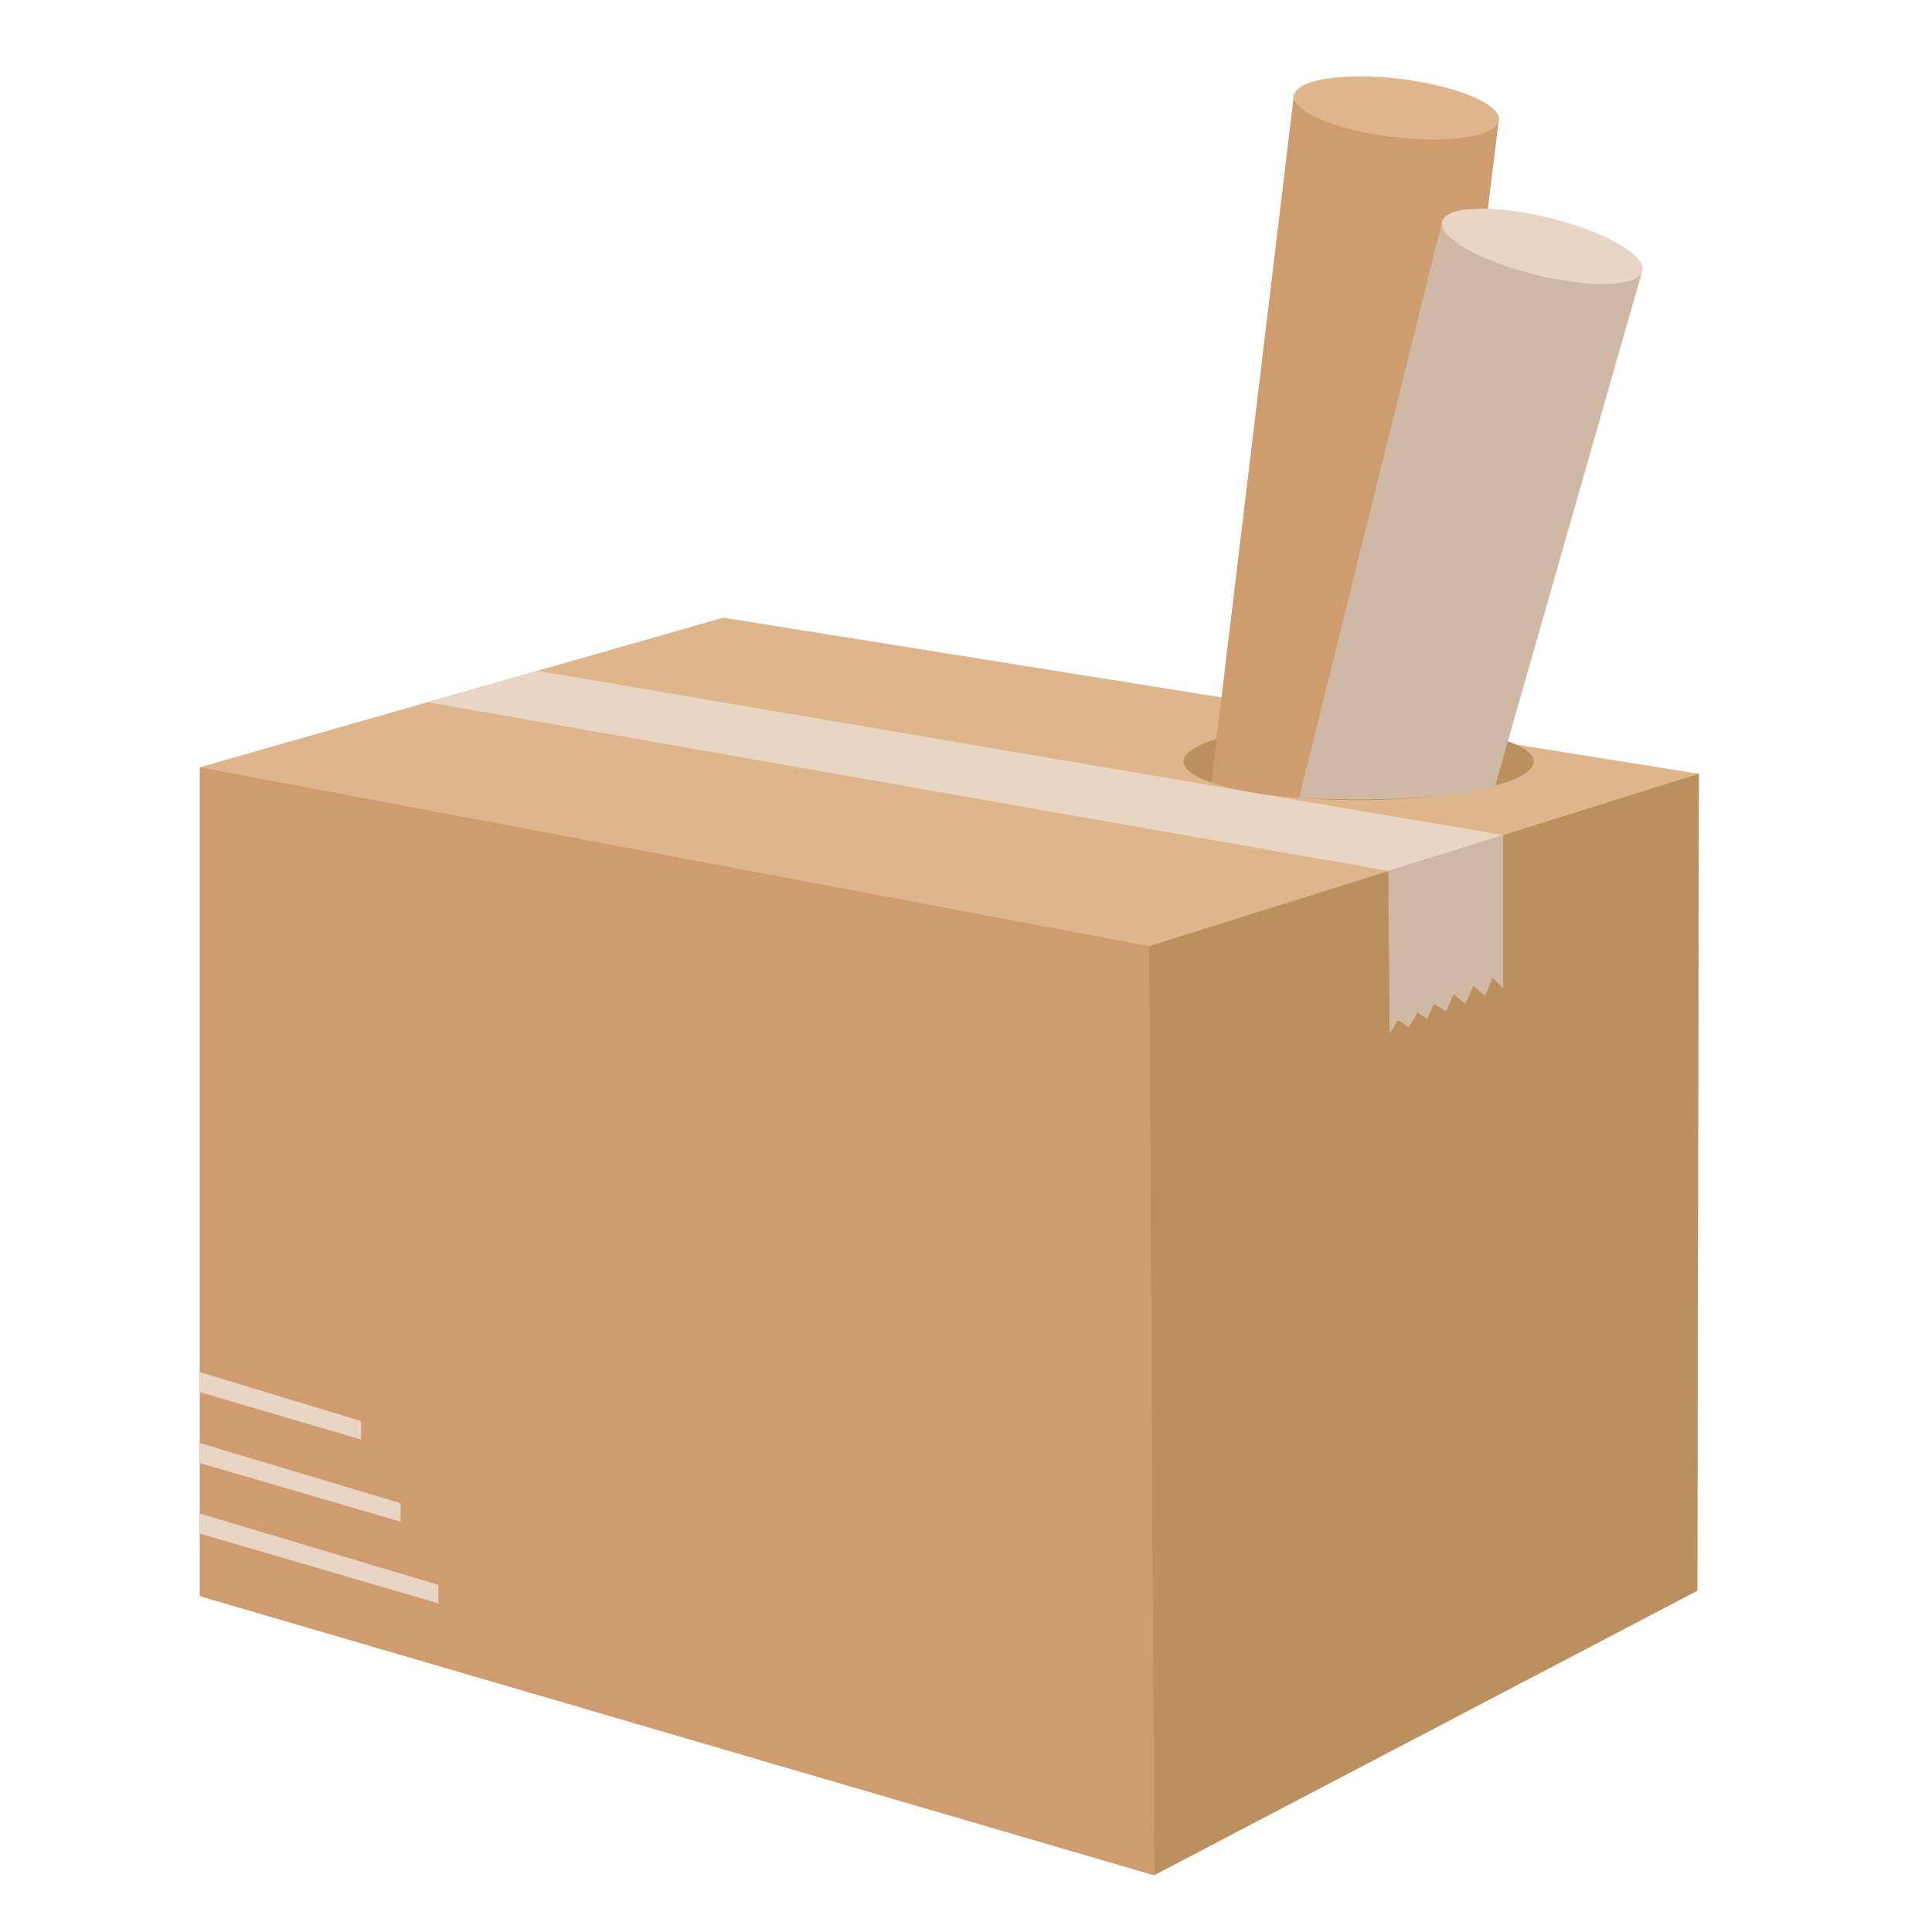 <svg width="58" height="58" viewBox="0 0 58 58" fill="none" xmlns="http://www.w3.org/2000/svg">
    <g id="Warstwa_1">
        <g id="Group 164">
            <g id="Group">
                <path id="Vector"
                      d="M6 23.033L21.716 18.543L51 23.23L50.954 47.753L34.646 56.294L6 47.915V23.033Z"
                      fill="#DFB58B"/>
                <path id="Vector_2" d="M34.495 28.404L51 23.23L50.954 47.754L34.646 56.295L34.495 28.404Z"
                      fill="#BC8F5E"/>
                <path id="Vector_3" d="M34.495 28.405L6 23.035V47.917L34.646 56.296L34.495 28.405Z"
                      fill="#CE9C6E"/>
                <path id="Vector_4" d="M45.127 25.071L16.145 20.141L12.836 21.078L41.68 26.147L45.127 25.071Z"
                      fill="#E9D5C4"/>
                <path id="Vector_5"
                      d="M40.786 24.018C43.69 24.018 46.044 23.5 46.044 22.86C46.044 22.221 43.69 21.703 40.786 21.703C37.882 21.703 35.528 22.221 35.528 22.86C35.528 23.5 37.882 24.018 40.786 24.018Z"
                      fill="#BC8F5E"/>
                <path id="Vector_6"
                      d="M41.68 26.147L41.715 31.03L41.97 30.625L42.283 30.834L42.562 30.405L42.84 30.591L43.049 30.139L43.409 30.359L43.641 29.85L43.989 30.139L44.233 29.595L44.581 29.896L44.814 29.352L45.127 29.676V25.07L41.68 26.147Z"
                      fill="#D0B9A4"/>
                <path id="Vector_7"
                      d="M42.492 23.949C38.998 24.146 37.141 23.775 36.364 23.486L38.847 2.828L44.999 3.569L42.492 23.949Z"
                      fill="#CE9C6E"/>
                <path id="Vector_8"
                      d="M44.883 23.599C43.154 24.062 40.914 24.016 38.998 23.958L43.293 6.645L49.305 8.126L44.883 23.599Z"
                      fill="#D0B9A4"/>
                <path id="Vector_9"
                      d="M45.001 3.609C45.059 3.127 43.728 2.571 42.029 2.368C40.329 2.164 38.905 2.39 38.847 2.873C38.789 3.355 40.119 3.911 41.819 4.114C43.518 4.317 44.943 4.091 45.001 3.609Z"
                      fill="#DFB58B"/>
                <path id="Vector_10"
                      d="M49.309 8.135C49.426 7.663 48.174 6.949 46.513 6.539C44.852 6.129 43.41 6.179 43.293 6.65C43.176 7.122 44.428 7.836 46.089 8.246C47.751 8.656 49.192 8.606 49.309 8.135Z"
                      fill="#E9D5C4"/>
            </g>
            <g id="Group_2">
                <path id="Vector_11" d="M13.162 48.134L6 46.039V45.438L13.162 47.578V48.134Z" fill="#E9D5C4"/>
                <path id="Vector_12" d="M12.024 45.681L6 43.922V43.32L12.024 45.126V45.681Z" fill="#E9D5C4"/>
                <path id="Vector_13" d="M10.84 43.217L6 41.793V41.191L10.84 42.661V43.217Z" fill="#E9D5C4"/>
            </g>
        </g>
    </g>
</svg>
